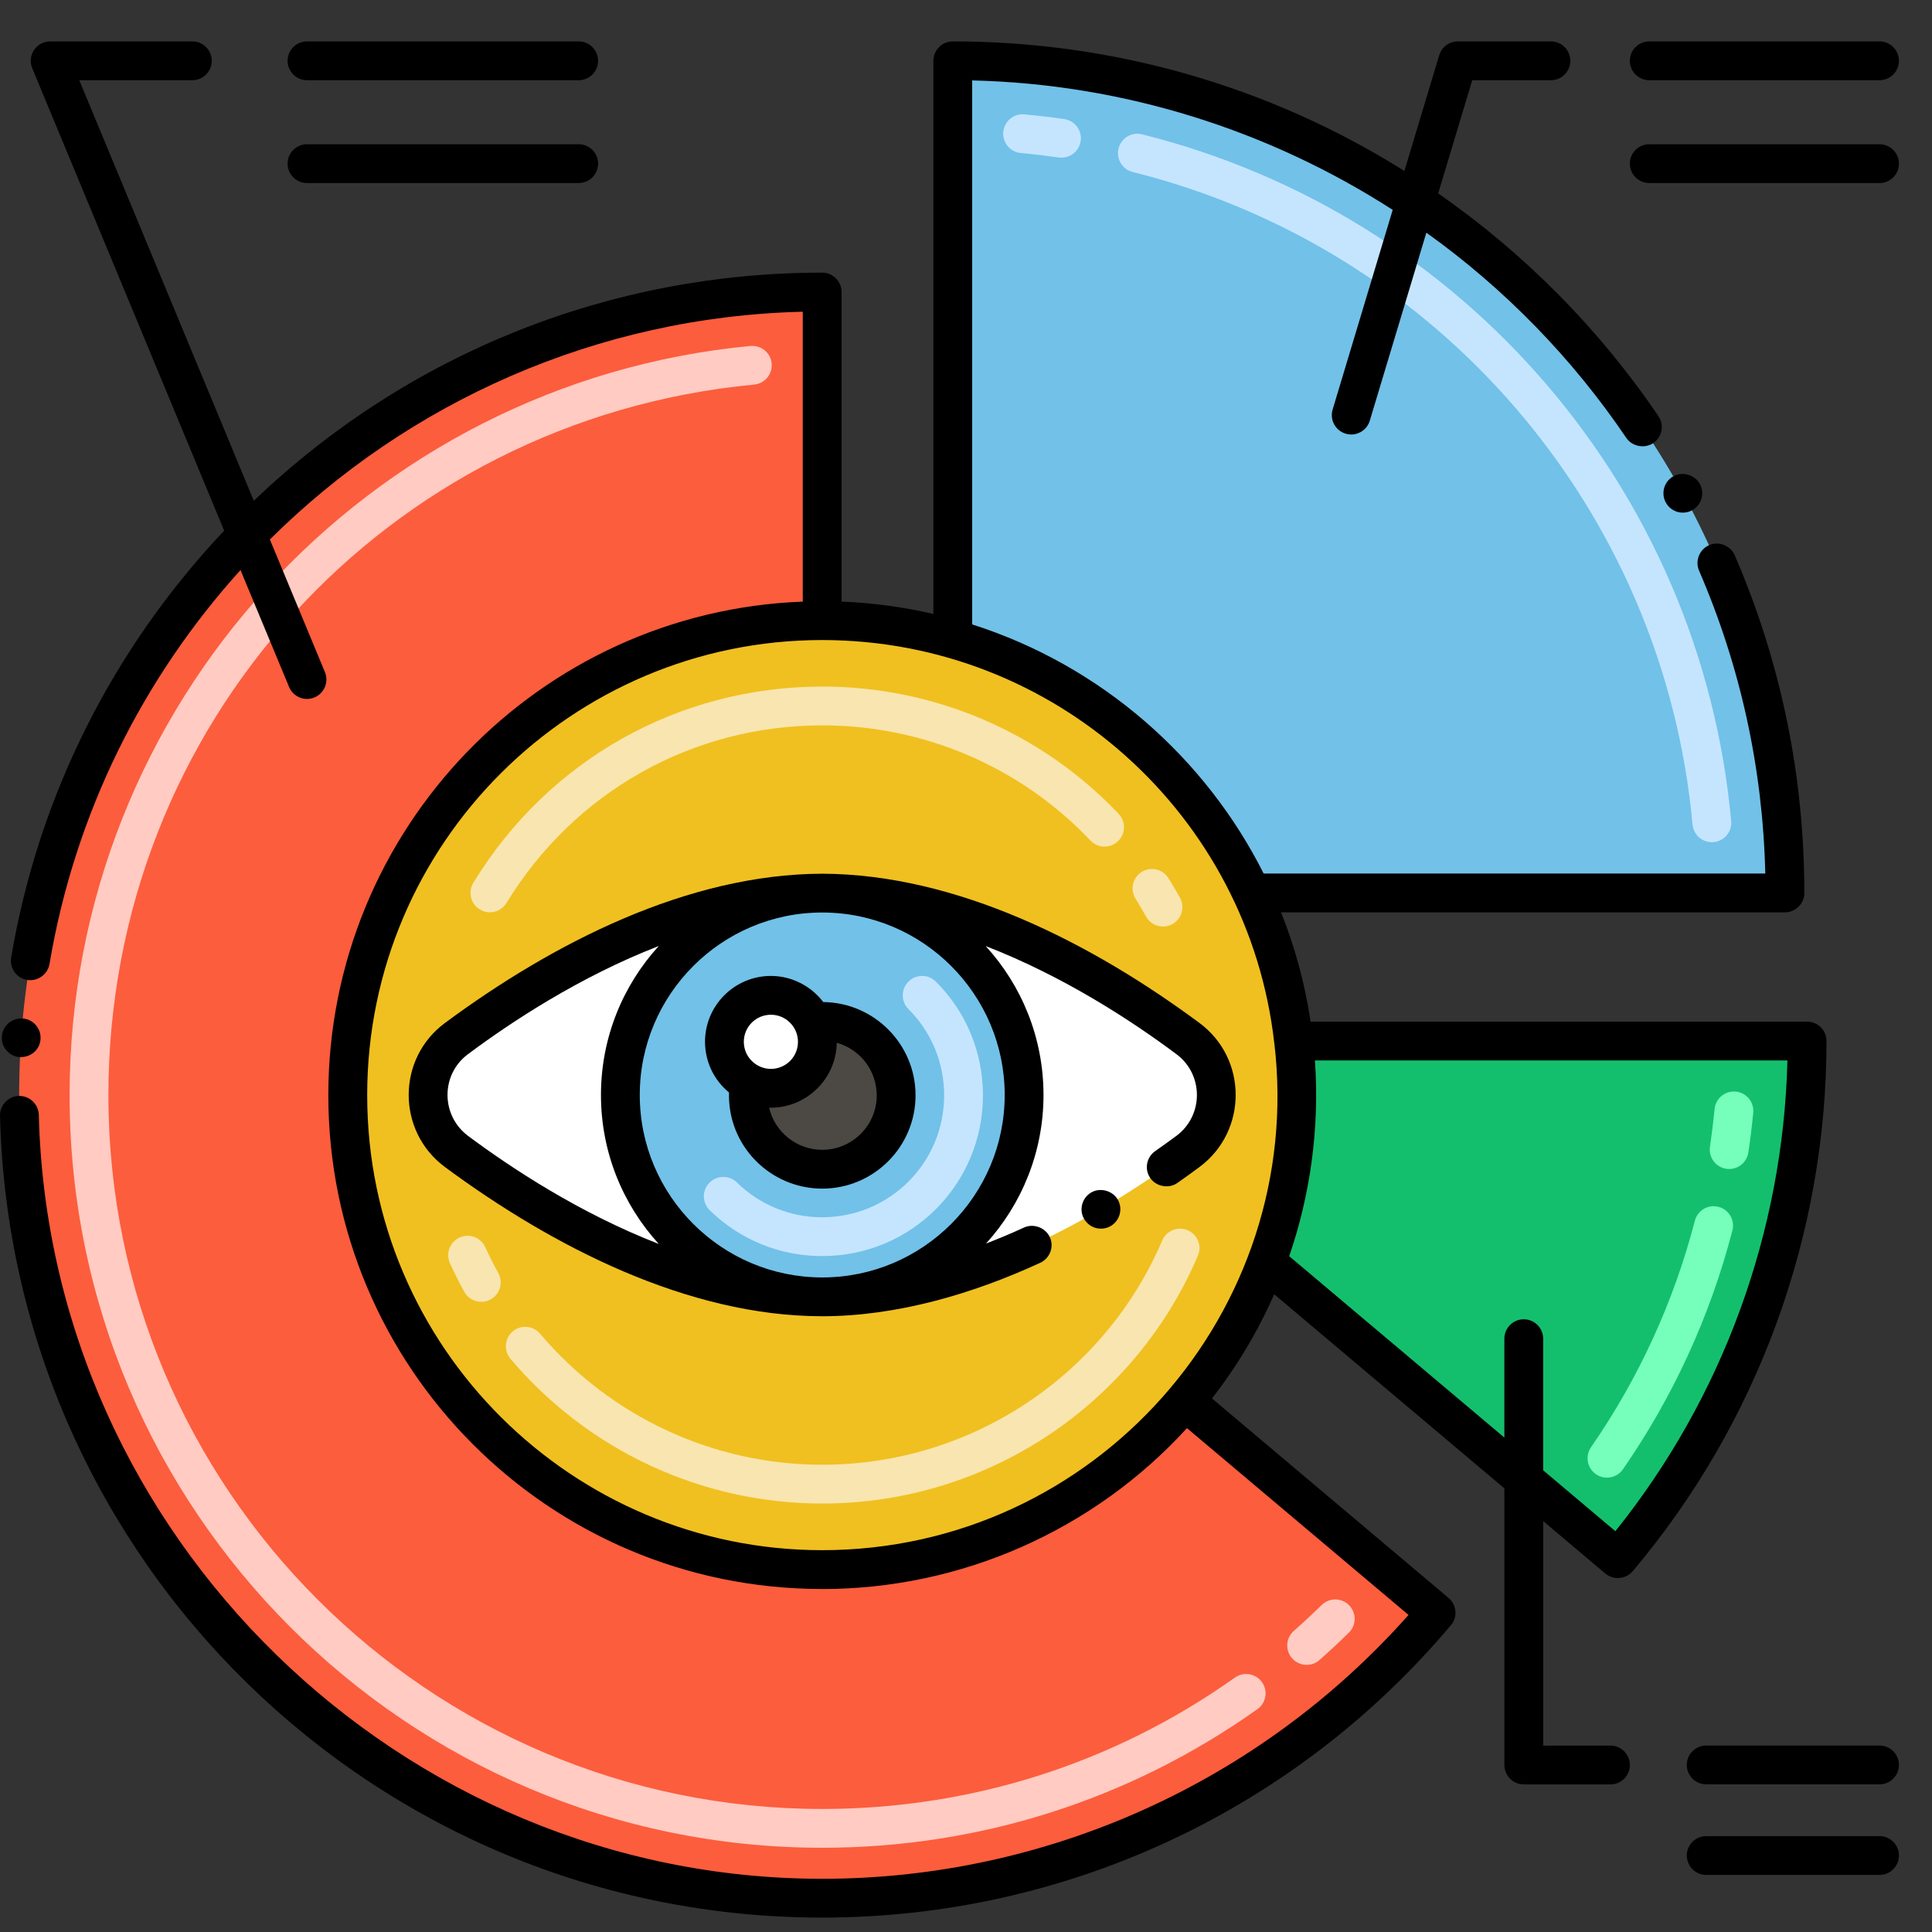 <svg width="35" height="35" viewBox="0 0 35 35" fill="none" xmlns="http://www.w3.org/2000/svg">
<rect x="0" y="0" width="35" height="35" fill="#333333" stroke="none"/>
<g id="Group">
<path id="Vector" d="M21.466 25.379C21.466 25.379 21.466 25.38 21.465 25.382C19.887 27.248 17.53 28.433 14.895 28.433C10.149 28.433 6.3 24.584 6.3 19.838C6.3 15.091 10.149 11.242 14.895 11.242V5.289C6.86 5.289 0.347 11.801 0.347 19.838C0.347 27.869 6.86 34.386 14.895 34.386C19.357 34.386 23.349 32.376 26.016 29.215L21.466 25.379Z" fill="#FC5D3D"/>
<path id="Vector_2" d="M32.737 18.859C32.737 22.431 31.449 25.704 29.309 28.236L22.942 22.867V22.866C23.424 21.585 23.594 20.207 23.435 18.859H32.737Z" fill="#13BF6D"/>
<path id="Vector_3" d="M28.912 26.707C28.874 26.68 28.841 26.647 28.816 26.608C28.791 26.569 28.774 26.526 28.766 26.48C28.758 26.435 28.759 26.388 28.768 26.343C28.778 26.298 28.797 26.255 28.823 26.217C29.686 24.971 30.323 23.582 30.704 22.114C30.727 22.024 30.786 21.947 30.866 21.9C30.947 21.852 31.043 21.839 31.133 21.863C31.223 21.886 31.3 21.945 31.347 22.025C31.395 22.105 31.408 22.201 31.384 22.291C30.983 23.839 30.311 25.303 29.401 26.618C29.348 26.694 29.267 26.747 29.175 26.763C29.083 26.78 28.988 26.76 28.912 26.707ZM31.273 21.174C31.181 21.16 31.098 21.11 31.043 21.035C30.987 20.96 30.964 20.866 30.978 20.774C31.011 20.549 31.039 20.321 31.061 20.095C31.065 20.048 31.078 20.003 31.1 19.962C31.121 19.921 31.151 19.884 31.186 19.855C31.222 19.825 31.263 19.803 31.308 19.789C31.352 19.775 31.399 19.771 31.445 19.775C31.491 19.779 31.536 19.793 31.577 19.815C31.618 19.837 31.654 19.866 31.684 19.902C31.713 19.938 31.735 19.98 31.748 20.024C31.762 20.069 31.766 20.115 31.761 20.162C31.738 20.401 31.709 20.64 31.673 20.878C31.659 20.97 31.609 21.053 31.534 21.109C31.459 21.164 31.366 21.187 31.273 21.174Z" fill="#76FFBA"/>
<path id="Vector_4" d="M14.895 33.474C7.377 33.474 1.261 27.358 1.261 19.84C1.261 12.78 6.663 6.925 13.596 6.267C13.79 6.252 13.961 6.39 13.979 6.584C13.998 6.777 13.856 6.949 13.662 6.967C6.994 7.6 1.964 13.135 1.964 19.841C1.964 26.97 7.765 32.771 14.895 32.771C17.59 32.771 20.173 31.949 22.366 30.395C22.403 30.367 22.446 30.347 22.492 30.336C22.537 30.325 22.584 30.323 22.631 30.33C22.677 30.337 22.721 30.354 22.761 30.379C22.801 30.403 22.835 30.436 22.862 30.474C22.889 30.512 22.908 30.555 22.919 30.601C22.929 30.647 22.93 30.694 22.921 30.74C22.913 30.786 22.895 30.83 22.87 30.869C22.844 30.909 22.811 30.942 22.772 30.968C20.46 32.607 17.736 33.474 14.895 33.474ZM23.407 30.041C23.346 29.972 23.314 29.88 23.32 29.787C23.326 29.694 23.369 29.607 23.439 29.545C23.61 29.394 23.777 29.239 23.94 29.079C23.973 29.046 24.012 29.02 24.055 29.002C24.098 28.984 24.144 28.975 24.191 28.975C24.237 28.975 24.283 28.985 24.326 29.003C24.369 29.021 24.408 29.047 24.441 29.081C24.473 29.114 24.499 29.153 24.516 29.197C24.534 29.24 24.542 29.286 24.541 29.333C24.54 29.379 24.53 29.425 24.512 29.468C24.493 29.511 24.466 29.549 24.432 29.581C24.26 29.75 24.084 29.914 23.904 30.073C23.869 30.103 23.829 30.127 23.785 30.142C23.741 30.157 23.695 30.163 23.649 30.16C23.603 30.157 23.558 30.145 23.517 30.125C23.475 30.105 23.438 30.076 23.407 30.041Z" fill="#FFCBC2"/>
<path id="Vector_5" d="M32.335 16.177H22.674C21.628 13.959 19.658 12.259 17.26 11.574V1.102C25.587 1.102 32.335 7.85 32.335 16.177Z" fill="#72C1E8"/>
<path id="Vector_6" d="M30.662 14.941C30.143 9.252 26.066 4.499 20.517 3.115C20.427 3.092 20.35 3.034 20.303 2.954C20.255 2.874 20.241 2.779 20.264 2.689C20.286 2.599 20.343 2.522 20.423 2.473C20.502 2.425 20.597 2.411 20.687 2.433C26.526 3.89 30.816 8.891 31.362 14.877C31.37 14.97 31.34 15.061 31.281 15.132C31.221 15.203 31.136 15.247 31.044 15.256C30.952 15.264 30.86 15.236 30.788 15.177C30.717 15.118 30.672 15.033 30.662 14.941ZM19.174 2.852C18.948 2.82 18.721 2.793 18.493 2.772C18.3 2.755 18.157 2.583 18.175 2.39C18.193 2.197 18.364 2.053 18.557 2.072C18.794 2.094 19.035 2.122 19.273 2.156C19.319 2.162 19.364 2.176 19.405 2.2C19.445 2.223 19.481 2.254 19.509 2.291C19.537 2.328 19.558 2.371 19.57 2.416C19.582 2.461 19.584 2.508 19.578 2.554C19.571 2.601 19.555 2.645 19.532 2.685C19.508 2.725 19.476 2.76 19.438 2.788C19.401 2.816 19.358 2.835 19.312 2.846C19.267 2.857 19.22 2.859 19.174 2.852Z" fill="#C5E5FF"/>
<path id="Vector_7" d="M23.435 18.858C23.331 17.928 23.074 17.022 22.674 16.175C21.628 13.958 19.658 12.258 17.26 11.573C16.491 11.353 15.695 11.242 14.895 11.242C10.149 11.242 6.3 15.091 6.3 19.839C6.3 24.585 10.149 28.434 14.895 28.434C17.53 28.434 19.887 27.248 21.465 25.382C21.466 25.381 21.466 25.379 21.466 25.379C22.098 24.632 22.597 23.782 22.942 22.866V22.865C23.424 21.584 23.594 20.206 23.435 18.858Z" fill="#F0C020"/>
<path id="Vector_8" d="M14.895 27.238C12.718 27.238 10.659 26.282 9.247 24.616C9.187 24.544 9.158 24.452 9.165 24.359C9.173 24.267 9.217 24.18 9.288 24.12C9.324 24.09 9.364 24.068 9.408 24.053C9.452 24.039 9.499 24.034 9.545 24.038C9.591 24.042 9.635 24.055 9.676 24.076C9.717 24.097 9.754 24.126 9.784 24.161C11.062 25.67 12.925 26.535 14.895 26.535C17.627 26.535 20.024 24.885 21.053 22.477C21.07 22.434 21.096 22.395 21.129 22.361C21.162 22.328 21.202 22.302 21.245 22.285C21.288 22.267 21.334 22.258 21.381 22.258C21.427 22.259 21.474 22.268 21.516 22.287C21.559 22.305 21.598 22.332 21.631 22.365C21.663 22.399 21.689 22.438 21.706 22.482C21.723 22.525 21.731 22.571 21.73 22.618C21.729 22.665 21.718 22.711 21.699 22.753C20.567 25.402 17.928 27.238 14.895 27.238ZM8.411 23.402C8.318 23.233 8.231 23.06 8.151 22.884C8.113 22.799 8.11 22.703 8.142 22.615C8.175 22.528 8.241 22.457 8.326 22.419C8.411 22.381 8.508 22.377 8.595 22.41C8.682 22.443 8.753 22.509 8.792 22.594C8.864 22.753 8.942 22.909 9.027 23.062C9.072 23.144 9.083 23.24 9.057 23.33C9.031 23.419 8.97 23.495 8.889 23.54C8.807 23.585 8.711 23.596 8.621 23.57C8.532 23.544 8.456 23.484 8.411 23.402ZM20.761 16.603C20.7 16.494 20.636 16.384 20.569 16.278C20.521 16.199 20.506 16.104 20.527 16.014C20.548 15.924 20.604 15.845 20.682 15.796C20.761 15.747 20.855 15.731 20.946 15.751C21.036 15.771 21.115 15.826 21.165 15.905C21.239 16.022 21.309 16.142 21.377 16.264C21.399 16.305 21.413 16.349 21.418 16.395C21.423 16.441 21.419 16.487 21.406 16.532C21.393 16.576 21.372 16.617 21.343 16.653C21.314 16.689 21.279 16.72 21.238 16.742C21.198 16.764 21.153 16.778 21.108 16.783C21.062 16.788 21.015 16.784 20.971 16.771C20.927 16.759 20.885 16.737 20.849 16.708C20.813 16.68 20.783 16.644 20.761 16.603ZM8.692 16.475C8.612 16.427 8.555 16.349 8.533 16.258C8.511 16.167 8.526 16.072 8.575 15.992C9.934 13.766 12.296 12.438 14.895 12.438C15.899 12.437 16.893 12.64 17.815 13.036C18.738 13.432 19.571 14.012 20.262 14.74C20.294 14.774 20.32 14.813 20.337 14.856C20.354 14.9 20.363 14.946 20.362 14.992C20.361 15.039 20.351 15.085 20.332 15.127C20.313 15.17 20.286 15.209 20.252 15.241C20.218 15.273 20.178 15.298 20.135 15.314C20.091 15.331 20.045 15.338 19.998 15.337C19.952 15.335 19.906 15.325 19.864 15.305C19.822 15.286 19.783 15.258 19.752 15.224C19.126 14.565 18.373 14.04 17.538 13.682C16.703 13.324 15.803 13.14 14.895 13.141C12.543 13.141 10.405 14.344 9.175 16.359C9.151 16.398 9.119 16.432 9.082 16.459C9.045 16.487 9.002 16.506 8.958 16.517C8.913 16.528 8.866 16.53 8.82 16.523C8.775 16.515 8.731 16.5 8.692 16.475Z" fill="#F9E5AF"/>
<path id="Vector_9" d="M14.895 16.18C12.271 16.18 9.723 17.734 8.268 18.816C7.585 19.323 7.585 20.35 8.268 20.857C9.723 21.939 12.271 23.493 14.895 23.493C17.52 23.493 20.068 21.939 21.523 20.857C22.206 20.35 22.206 19.323 21.523 18.816C20.068 17.734 17.52 16.18 14.895 16.18Z" fill="white"/>
<path id="Vector_10" d="M14.895 23.493C16.915 23.493 18.552 21.856 18.552 19.837C18.552 17.817 16.915 16.18 14.895 16.18C12.876 16.18 11.239 17.817 11.239 19.837C11.239 21.856 12.876 23.493 14.895 23.493Z" fill="#72C1E8"/>
<path id="Vector_11" d="M14.895 22.755C14.129 22.755 13.407 22.461 12.86 21.927C12.826 21.895 12.8 21.856 12.781 21.814C12.762 21.771 12.752 21.725 12.751 21.679C12.75 21.632 12.759 21.586 12.776 21.543C12.793 21.499 12.819 21.46 12.851 21.427C12.884 21.393 12.923 21.367 12.965 21.349C13.008 21.331 13.054 21.321 13.101 21.321C13.147 21.321 13.194 21.33 13.237 21.347C13.28 21.365 13.319 21.391 13.352 21.424C13.764 21.828 14.318 22.053 14.895 22.052C15.185 22.052 15.473 21.995 15.741 21.885C16.009 21.774 16.253 21.611 16.458 21.406C16.663 21.201 16.826 20.957 16.937 20.689C17.048 20.421 17.104 20.133 17.104 19.843C17.104 19.253 16.875 18.698 16.458 18.281C16.425 18.248 16.399 18.209 16.381 18.167C16.363 18.124 16.354 18.078 16.354 18.032C16.354 17.986 16.363 17.94 16.381 17.897C16.398 17.854 16.424 17.815 16.457 17.783C16.49 17.75 16.529 17.724 16.571 17.706C16.614 17.689 16.66 17.68 16.706 17.68C16.753 17.68 16.798 17.689 16.841 17.707C16.884 17.725 16.922 17.751 16.955 17.784C17.505 18.333 17.807 19.065 17.807 19.843C17.807 21.455 16.506 22.755 14.895 22.755Z" fill="#C5E5FF"/>
<path id="Vector_12" d="M21.732 18.534C19.777 17.085 17.338 15.837 14.895 15.828C12.455 15.836 10.02 17.082 8.058 18.534C7.184 19.183 7.188 20.493 8.058 21.14C10.006 22.581 12.461 23.844 14.893 23.845H14.895C16.232 23.845 17.611 23.447 18.846 22.876C19.022 22.794 19.1 22.585 19.018 22.411C18.939 22.239 18.723 22.159 18.551 22.238C18.325 22.342 18.096 22.438 17.863 22.528C18.509 21.816 18.904 20.871 18.904 19.837C18.904 18.798 18.507 17.851 17.857 17.139C19.291 17.694 20.534 18.516 21.313 19.098C21.803 19.462 21.81 20.204 21.313 20.576C21.185 20.671 21.054 20.765 20.925 20.855C20.768 20.966 20.727 21.187 20.841 21.345C20.948 21.498 21.177 21.539 21.33 21.43C21.472 21.331 21.608 21.232 21.733 21.139C22.601 20.492 22.605 19.183 21.732 18.534ZM8.477 20.576C7.984 20.204 7.984 19.465 8.477 19.098C9.257 18.516 10.5 17.694 11.934 17.138C11.284 17.851 10.887 18.798 10.887 19.837C10.887 20.875 11.284 21.822 11.934 22.535C10.5 21.979 9.257 21.157 8.477 20.576ZM14.895 23.142C13.073 23.142 11.59 21.659 11.59 19.837C11.59 18.014 13.073 16.531 14.895 16.531C16.718 16.531 18.201 18.014 18.201 19.837C18.201 21.651 16.726 23.142 14.895 23.142Z" fill="black"/>
<path id="Vector_13" d="M19.768 21.603C19.596 21.704 19.545 21.923 19.641 22.084C19.688 22.165 19.765 22.223 19.855 22.247C19.945 22.27 20.041 22.258 20.122 22.211C20.289 22.112 20.346 21.896 20.248 21.73C20.154 21.568 19.929 21.509 19.768 21.603ZM5.21 1.102C5.21 1.195 5.247 1.284 5.313 1.35C5.379 1.416 5.468 1.453 5.562 1.453H10.483C10.577 1.453 10.666 1.416 10.732 1.35C10.798 1.284 10.835 1.195 10.835 1.102C10.835 1.008 10.798 0.919 10.732 0.853C10.666 0.787 10.577 0.75 10.483 0.75H5.562C5.468 0.75 5.379 0.787 5.313 0.853C5.247 0.919 5.21 1.008 5.21 1.102ZM5.562 3.316H10.483C10.577 3.316 10.666 3.279 10.732 3.213C10.798 3.147 10.835 3.058 10.835 2.964C10.835 2.871 10.798 2.782 10.732 2.716C10.666 2.65 10.577 2.613 10.483 2.613H5.562C5.468 2.613 5.379 2.65 5.313 2.716C5.247 2.782 5.21 2.871 5.21 2.964C5.21 3.058 5.247 3.147 5.313 3.213C5.379 3.279 5.468 3.316 5.562 3.316ZM34.05 0.75H29.878C29.785 0.75 29.695 0.787 29.629 0.853C29.563 0.919 29.526 1.008 29.526 1.102C29.526 1.195 29.563 1.284 29.629 1.35C29.695 1.416 29.785 1.453 29.878 1.453H34.05C34.143 1.453 34.232 1.416 34.298 1.35C34.364 1.284 34.401 1.195 34.401 1.102C34.401 1.008 34.364 0.919 34.298 0.853C34.232 0.787 34.143 0.75 34.05 0.75ZM34.05 2.613H29.878C29.785 2.613 29.695 2.65 29.629 2.716C29.563 2.782 29.526 2.871 29.526 2.964C29.526 3.058 29.563 3.147 29.629 3.213C29.695 3.279 29.785 3.316 29.878 3.316H34.05C34.143 3.316 34.232 3.279 34.298 3.213C34.364 3.147 34.401 3.058 34.401 2.964C34.401 2.871 34.364 2.782 34.298 2.716C34.232 2.65 34.143 2.613 34.05 2.613Z" fill="black"/>
<path id="Vector_14" d="M32.737 18.508H23.743C23.642 17.83 23.462 17.165 23.207 16.528H32.335C32.524 16.528 32.687 16.375 32.687 16.177C32.687 14.052 32.262 11.993 31.426 10.058C31.351 9.885 31.137 9.799 30.964 9.875C30.879 9.912 30.811 9.982 30.777 10.069C30.742 10.155 30.743 10.252 30.78 10.338C31.531 12.075 31.935 13.921 31.98 15.825H22.892C21.842 13.735 19.957 12.059 17.612 11.312V1.457C20.35 1.521 22.98 2.354 25.23 3.802L24.142 7.419C24.129 7.463 24.124 7.509 24.129 7.555C24.133 7.601 24.147 7.646 24.169 7.686C24.191 7.727 24.221 7.763 24.256 7.792C24.292 7.821 24.333 7.843 24.377 7.856C24.422 7.87 24.468 7.874 24.514 7.87C24.56 7.865 24.604 7.851 24.645 7.829C24.686 7.807 24.722 7.778 24.751 7.742C24.78 7.706 24.802 7.665 24.815 7.621L25.84 4.215C27.258 5.23 28.484 6.489 29.462 7.933C29.566 8.088 29.794 8.133 29.95 8.027C30.027 7.975 30.081 7.894 30.098 7.803C30.116 7.711 30.097 7.617 30.044 7.539C28.976 5.962 27.615 4.589 26.054 3.503L26.671 1.453H28.097C28.19 1.453 28.279 1.416 28.345 1.35C28.411 1.284 28.448 1.195 28.448 1.102C28.448 1.008 28.411 0.919 28.345 0.853C28.279 0.787 28.19 0.75 28.097 0.75H26.409C26.334 0.75 26.26 0.774 26.199 0.82C26.139 0.865 26.094 0.928 26.073 1L25.442 3.097C22.986 1.556 20.163 0.75 17.26 0.75C17.167 0.75 17.078 0.787 17.012 0.853C16.946 0.919 16.909 1.008 16.909 1.102V11.122C16.363 10.996 15.806 10.921 15.246 10.899V5.291C15.246 5.097 15.088 4.939 14.895 4.939C11.095 4.939 7.427 6.367 4.598 9.072L1.436 1.453H3.484C3.578 1.453 3.667 1.416 3.733 1.35C3.799 1.284 3.836 1.195 3.836 1.102C3.836 1.008 3.799 0.919 3.733 0.853C3.667 0.787 3.578 0.75 3.484 0.75H0.909C0.659 0.75 0.488 1.005 0.584 1.236L4.061 9.613C2.04 11.754 0.696 14.42 0.202 17.348C0.187 17.44 0.209 17.534 0.263 17.61C0.317 17.685 0.399 17.736 0.491 17.752C0.681 17.784 0.865 17.653 0.897 17.463C1.358 14.726 2.594 12.277 4.357 10.327L5.237 12.445C5.272 12.531 5.341 12.599 5.427 12.635C5.513 12.671 5.61 12.671 5.696 12.635C5.782 12.599 5.851 12.531 5.886 12.444C5.922 12.358 5.922 12.261 5.886 12.175L4.889 9.773C7.394 7.286 10.809 5.737 14.543 5.647V10.899C9.763 11.079 5.948 15.025 5.948 19.84C5.948 24.763 9.934 28.783 14.889 28.786L14.895 28.787H14.895C16.139 28.787 17.369 28.527 18.506 28.025C19.644 27.523 20.665 26.79 21.503 25.872L25.517 29.256C22.823 32.294 18.952 34.036 14.895 34.036C7.258 34.036 0.892 27.828 0.703 20.197C0.699 20.005 0.536 19.849 0.343 19.854C0.25 19.857 0.162 19.896 0.097 19.963C0.033 20.031 -0.002 20.121 8.75992e-05 20.214C0.202 28.276 6.793 34.739 14.896 34.739C19.297 34.739 23.447 32.809 26.284 29.443C26.314 29.408 26.337 29.367 26.351 29.323C26.365 29.279 26.37 29.233 26.366 29.187C26.362 29.141 26.349 29.096 26.328 29.055C26.307 29.015 26.277 28.978 26.242 28.948L21.956 25.334C22.409 24.754 22.787 24.121 23.083 23.447L27.253 26.963V31.974C27.253 32.068 27.29 32.157 27.356 32.223C27.422 32.289 27.511 32.326 27.605 32.326H29.175C29.268 32.326 29.358 32.289 29.424 32.223C29.489 32.157 29.527 32.068 29.527 31.974C29.527 31.881 29.489 31.792 29.424 31.726C29.358 31.66 29.268 31.623 29.175 31.623H27.956V27.556L29.082 28.506C29.154 28.566 29.246 28.595 29.339 28.587C29.431 28.579 29.517 28.535 29.578 28.464C31.842 25.784 33.089 22.373 33.089 18.86C33.089 18.767 33.052 18.677 32.986 18.611C32.92 18.545 32.831 18.508 32.737 18.508ZM14.89 28.083C10.375 28.081 6.652 24.411 6.652 19.84C6.652 15.28 10.364 11.597 14.89 11.595L14.895 11.595C19.115 11.595 22.622 14.773 23.085 18.899L23.086 18.901C23.657 23.741 19.851 28.083 14.89 28.083ZM29.264 27.739L27.956 26.636V24.251C27.956 24.158 27.919 24.069 27.853 24.003C27.787 23.937 27.698 23.9 27.605 23.9C27.511 23.9 27.422 23.937 27.356 24.003C27.29 24.069 27.253 24.158 27.253 24.251V26.043L23.355 22.757C23.731 21.668 23.91 20.441 23.821 19.211H32.381C32.304 22.317 31.206 25.32 29.264 27.739Z" fill="black"/>
<path id="Vector_15" d="M0.359 19.152C0.594 19.152 0.723 18.989 0.734 18.826C0.748 18.631 0.602 18.464 0.408 18.45C0.215 18.439 0.046 18.584 0.034 18.776C0.019 18.976 0.173 19.138 0.359 19.152ZM30.655 9.243C30.695 9.221 30.731 9.191 30.76 9.155C30.789 9.119 30.81 9.078 30.823 9.034C30.836 8.99 30.84 8.943 30.835 8.897C30.83 8.851 30.816 8.807 30.794 8.767C30.704 8.602 30.482 8.536 30.317 8.627C30.236 8.672 30.175 8.747 30.149 8.836C30.123 8.925 30.133 9.021 30.177 9.103C30.177 9.104 30.177 9.104 30.178 9.104C30.2 9.145 30.23 9.18 30.266 9.209C30.302 9.238 30.343 9.26 30.387 9.273C30.432 9.286 30.478 9.29 30.524 9.285C30.57 9.28 30.614 9.266 30.655 9.243ZM34.05 31.622H30.909C30.816 31.622 30.727 31.659 30.661 31.725C30.595 31.791 30.558 31.88 30.558 31.974C30.558 32.067 30.595 32.156 30.661 32.222C30.727 32.288 30.816 32.325 30.909 32.325H34.05C34.143 32.325 34.232 32.288 34.298 32.222C34.364 32.156 34.401 32.067 34.401 31.974C34.401 31.88 34.364 31.791 34.298 31.725C34.232 31.659 34.143 31.622 34.05 31.622ZM34.401 33.614C34.401 33.521 34.364 33.431 34.298 33.366C34.232 33.3 34.143 33.263 34.05 33.263H30.909C30.816 33.263 30.727 33.3 30.661 33.366C30.595 33.431 30.558 33.521 30.558 33.614C30.558 33.707 30.595 33.797 30.661 33.863C30.727 33.929 30.816 33.966 30.909 33.966H34.05C34.143 33.966 34.232 33.929 34.298 33.863C34.364 33.797 34.401 33.707 34.401 33.614Z" fill="black"/>
<path id="Vector_16" d="M16.234 19.841C16.234 20.58 15.634 21.18 14.896 21.18C14.073 21.18 13.436 20.441 13.575 19.616C14.132 19.911 14.808 19.506 14.808 18.871C14.808 18.747 14.781 18.625 14.727 18.513C15.496 18.403 16.234 19.016 16.234 19.841Z" fill="#4C4945"/>
<path id="Vector_17" d="M14.727 18.515C14.66 18.37 14.552 18.247 14.417 18.162C14.282 18.076 14.126 18.031 13.966 18.031C13.743 18.031 13.529 18.12 13.371 18.278C13.213 18.435 13.124 18.649 13.123 18.873C13.123 19.026 13.165 19.177 13.245 19.309C13.325 19.44 13.439 19.547 13.575 19.618C14.132 19.913 14.808 19.508 14.808 18.873C14.808 18.749 14.781 18.627 14.727 18.515Z" fill="white"/>
<path id="Vector_18" d="M16.234 19.841C16.234 20.58 15.634 21.18 14.896 21.18C14.073 21.18 13.436 20.441 13.575 19.616C14.132 19.911 14.808 19.506 14.808 18.871C14.808 18.747 14.781 18.625 14.727 18.513C15.496 18.403 16.234 19.016 16.234 19.841Z" fill="#4C4945"/>
<path id="Vector_19" d="M14.727 18.515C14.66 18.37 14.552 18.247 14.417 18.162C14.282 18.076 14.126 18.031 13.966 18.031C13.743 18.031 13.529 18.12 13.371 18.278C13.213 18.435 13.124 18.649 13.123 18.873C13.123 19.026 13.165 19.177 13.245 19.309C13.325 19.44 13.439 19.547 13.575 19.618C14.132 19.913 14.808 19.508 14.808 18.873C14.808 18.749 14.781 18.627 14.727 18.515Z" fill="white"/>
<path id="Vector_20" d="M14.914 18.153C14.691 17.861 14.342 17.68 13.966 17.68C13.307 17.68 12.772 18.215 12.772 18.873C12.772 19.048 12.811 19.222 12.886 19.381C12.961 19.539 13.071 19.68 13.207 19.791C13.176 20.753 13.952 21.533 14.896 21.533C15.828 21.533 16.586 20.775 16.586 19.843C16.586 18.917 15.837 18.163 14.914 18.153ZM13.966 18.383C14.096 18.383 14.221 18.435 14.312 18.527C14.404 18.618 14.456 18.743 14.456 18.873C14.456 19.003 14.405 19.128 14.313 19.22C14.221 19.312 14.096 19.364 13.966 19.364C13.702 19.364 13.475 19.15 13.475 18.873C13.475 18.743 13.527 18.618 13.619 18.526C13.711 18.434 13.836 18.383 13.966 18.383ZM14.896 20.83C14.673 20.83 14.456 20.754 14.282 20.616C14.107 20.477 13.984 20.284 13.933 20.067C14.599 20.083 15.149 19.549 15.159 18.891C15.367 18.949 15.55 19.073 15.681 19.245C15.812 19.417 15.882 19.627 15.883 19.843C15.883 20.387 15.44 20.83 14.896 20.83Z" fill="black"/>
</g>
</svg>
